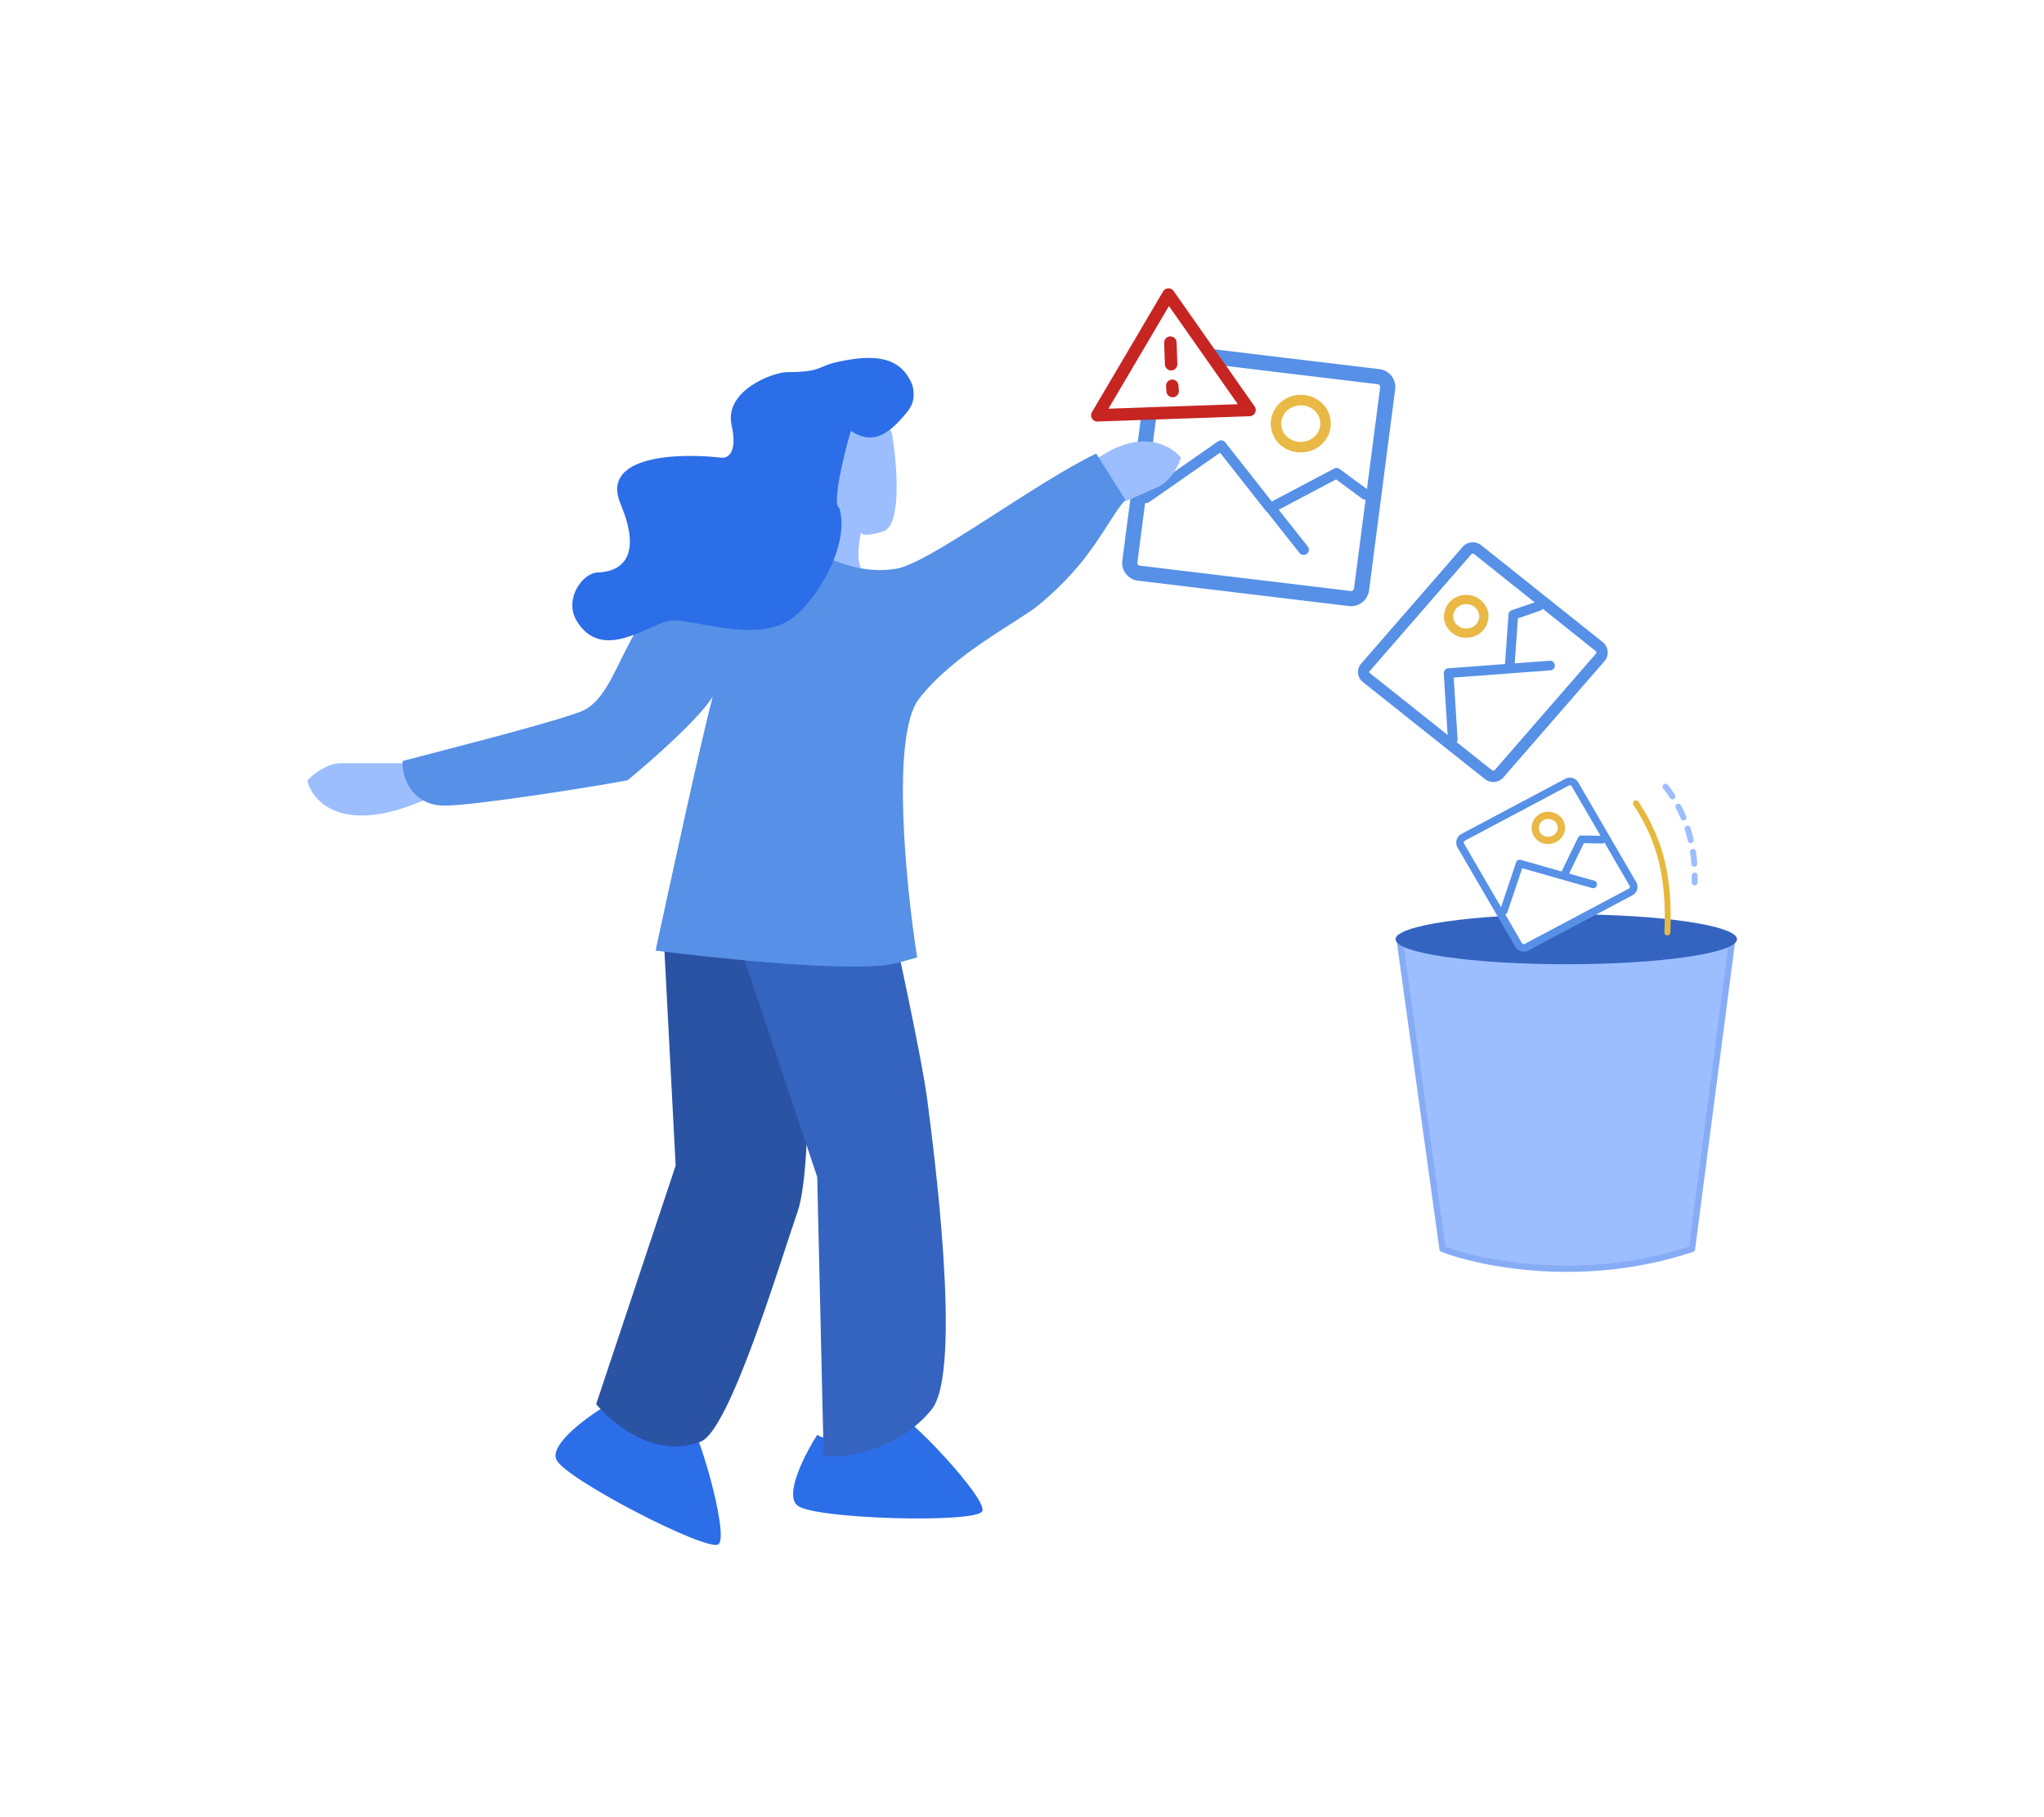 <svg id="Layer_1" data-name="Layer 1" xmlns="http://www.w3.org/2000/svg" viewBox="0 0 540 480">
  <rect width="540" height="480" style="fill: #fff"/>
  <path d="M381.1,329.9l-11.4-82.2c33.5,6,72.5,2.5,88,0L447,329.9C418.6,339.4,391.2,333.8,381.1,329.9Z" style="fill: #9cbeff;stroke: #86acf6;stroke-linecap: round;stroke-linejoin: round;stroke-width: 1.655px"/>
  <ellipse cx="413.8" cy="248.1" rx="45.1" ry="6.6" style="fill: #3464c0"/>
  <path d="M308.5,92.8l55.7,6.7a2.74,2.74,0,0,1,2.4,3.1l-6.9,53.1a2.8,2.8,0,0,1-3.1,2.4l-55.7-6.7a2.74,2.74,0,0,1-2.4-3.1l6.9-53.1A2.94,2.94,0,0,1,308.5,92.8Z" style="fill: #fff;stroke: #5690e7;stroke-linejoin: round;stroke-width: 4px"/>
  <path d="M302.8,131.5l19.8-13.8,13,16.5m8.8,11-8.7-11m0,0,17.4-9.2,7.6,5.6" style="fill: none;stroke: #5690e7;stroke-linecap: round;stroke-linejoin: round;stroke-width: 2.772px"/>
  <path d="M348.7,107.9a6.06,6.06,0,0,1-.9,8.8,6.8,6.8,0,0,1-9.2-.8,6.06,6.06,0,0,1,.9-8.8A6.8,6.8,0,0,1,348.7,107.9Z" style="fill: none;stroke: #e9b845;stroke-width: 2.772px"/>
  <path d="M440,207.8c3.2,4,8.2,12.5,7.7,25.3" style="fill: none;stroke: #9cbeff;stroke-linecap: round;stroke-linejoin: round;stroke-width: 1.575px;stroke-dasharray: 3.15,3.15"/>
  <path d="M432.2,212.2c6.7,10.1,8.9,20.2,8.3,34.1" style="fill: none;stroke: #e6b83b;stroke-linecap: round;stroke-linejoin: round;stroke-width: 1.575px"/>
  <path d="M90.2,201.6h16.3c0,2.2,3.6,7.4,5.4,9.8,9.1-4,20.4-8.9,0,0a6.12,6.12,0,0,1-1.2.5c-20.4,8.4-28.2-.2-29.5-5.7C82.6,204.6,86.3,201.6,90.2,201.6Z" style="fill: #9cbeff"/>
  <path d="M305.8,128.7,291,135.2c-1-2-6.5-5.3-9.2-6.7-6.5,7.3-14.6,16.2,0,0,.3-.3.6-.7.9-1,14.8-15.8,25.7-11,29.3-6.6C311.4,122.9,309.3,127.1,305.8,128.7Z" style="fill: #9cbeff"/>
  <path d="M233.3,140.4c-5,1.5-6,.7-5.8,0-.5,2.4-1.3,7.6,0,9.5-2,.6-5.9,1.5-6.2,0s-5.6-7-8.3-9.6l7.7-31.5,14.2,3.8.8,2.2C237,122.9,238.3,138.8,233.3,140.4Z" style="fill: #9cbeff"/>
  <path d="M210.7,397.7c-3.6-2.9,2-13.7,5.2-18.7,5.2,3.7,18.4-5,20.8-5.6s24.4,22.6,22.8,25.8S215.2,401.3,210.7,397.7Z" style="fill: #2c6de8"/>
  <path d="M147,385.6c-1.9-4.1,8.2-11.4,13.4-14.5,2.9,5.5,18.8,3.5,21.2,3.9s11.2,30.7,8.2,32.9C187,410.1,149.4,390.7,147,385.6Z" style="fill: #2c6de8"/>
  <path d="M178.5,307.9l-3.1-59.3,37.5,5.1s2.4,53.2-2.2,66.4-17.9,57.8-25.6,60.7c-12.6,4.8-23.9-5.5-27.6-9.9Z" style="fill: #2a53a4"/>
  <path d="M215.9,310.9l-20-59.8,39.9-6.9s7.7,34.8,9.2,46.5,9.4,71.1,1.2,81.5-22.8,13.4-28.6,12.3Z" style="fill: #3464c0"/>
  <path d="M236.9,150.2c8.7-1.5,36.3-22.5,52.7-30.4l7.7,12.2c-5.1,5.9-8.7,16.2-23,27.9-5.2,4.3-22.4,12.8-31.6,24.8-7.3,9.7-3.4,49-.4,68.2l-5.4,1.5c-9.6,2.7-46.5-1.1-63.7-3.3,4.4-20.4,12.3-56.7,15.1-67.1-3.6,5.8-15.9,16.7-22.5,22.1-6.5,1.3-40.1,6.7-48.4,6.7s-11.4-7.3-11-11.8c4.8-1.3,37.1-9.4,46.7-12.9,12.1-4.4,10.3-29.1,36.2-41.7C209.9,136.3,218.8,153.3,236.9,150.2Z" style="fill: #5690e7"/>
  <path d="M237.4,111.4c-3.4,3.5-7.3,6-12.6,2.4-2,6.5-5,19.7-3.1,20.3,3.1,9.8-6.2,25.2-13.3,29.8-9,5.8-25.7-.5-31.1,0s-18.2,11.5-25,0c-3.3-5.6,1.5-12.6,5.7-12.7s12.6-2.3,5.9-18.2c-5.3-12.8,15.6-13.4,26.7-12.1,1.6.2,4.3-1.2,2.7-8.5-2.1-9.2,10.9-14.1,14.7-14.1,9.3,0,7.9-1.6,13.7-2.8,8.2-1.7,16.2-2,19.4,6.4C242,106.2,240.7,107.9,237.4,111.4Z" style="fill: #2c6de8"/>
  <path d="M308.7,77.8l-18.8,31.9,40.3-1.5Z" style="fill: #fff"/>
  <path d="M309.2,90.5l.2,5.7m.3,5.7.1,1.4m-19.9,6.4,18.8-31.9,21.4,30.5Z" style="fill: none;stroke: #c62522;stroke-linecap: round;stroke-linejoin: round;stroke-width: 3.29px"/>
  <path d="M386.5,221.2,414,206.6a1.58,1.58,0,0,1,2.1.6l15.3,26.3a1.52,1.52,0,0,1-.6,2.1l-27.5,14.6a1.58,1.58,0,0,1-2.1-.6l-15.3-26.3A1.61,1.61,0,0,1,386.5,221.2Z" style="fill: #fff;stroke: #5690e7;stroke-linejoin: round;stroke-width: 2px"/>
  <path d="M397.3,240.6l4.2-12.5,11.6,3.3m7.8,2.2-7.8-2.2m0,0,4.7-9.7,5.4.1" style="fill: none;stroke: #5690e7;stroke-linecap: round;stroke-linejoin: round;stroke-width: 2.019px"/>
  <path d="M409.9,215.5a3.27,3.27,0,0,1,2.5,4,3.57,3.57,0,0,1-4.2,2.4,3.27,3.27,0,0,1-2.5-4A3.36,3.36,0,0,1,409.9,215.5Z" style="fill: none;stroke: #e9b845;stroke-width: 1.912px"/>
  <path d="M360.8,176.2l26.7-30.7a2.07,2.07,0,0,1,2.9-.3l32.1,25.6a2,2,0,0,1,.3,2.8l-26.7,30.7a2.07,2.07,0,0,1-2.9.3L361,179A1.86,1.86,0,0,1,360.8,176.2Z" style="fill: #fff;stroke: #5690e7;stroke-linejoin: round;stroke-width: 3px"/>
  <path d="M383.8,195.3l-1.1-17.5,16.1-1.2m10.7-.8-10.7.8m0,0,1-14.2,6.7-2.3" style="fill: none;stroke: #5690e7;stroke-linecap: round;stroke-linejoin: round;stroke-width: 2.55px"/>
  <path d="M386.8,158.4a4.64,4.64,0,0,1,5.2,3.9,4.48,4.48,0,0,1-4.1,4.9,4.64,4.64,0,0,1-5.2-3.9A4.53,4.53,0,0,1,386.8,158.4Z" style="fill: none;stroke: #e9b845;stroke-width: 2.439px"/>
</svg>
